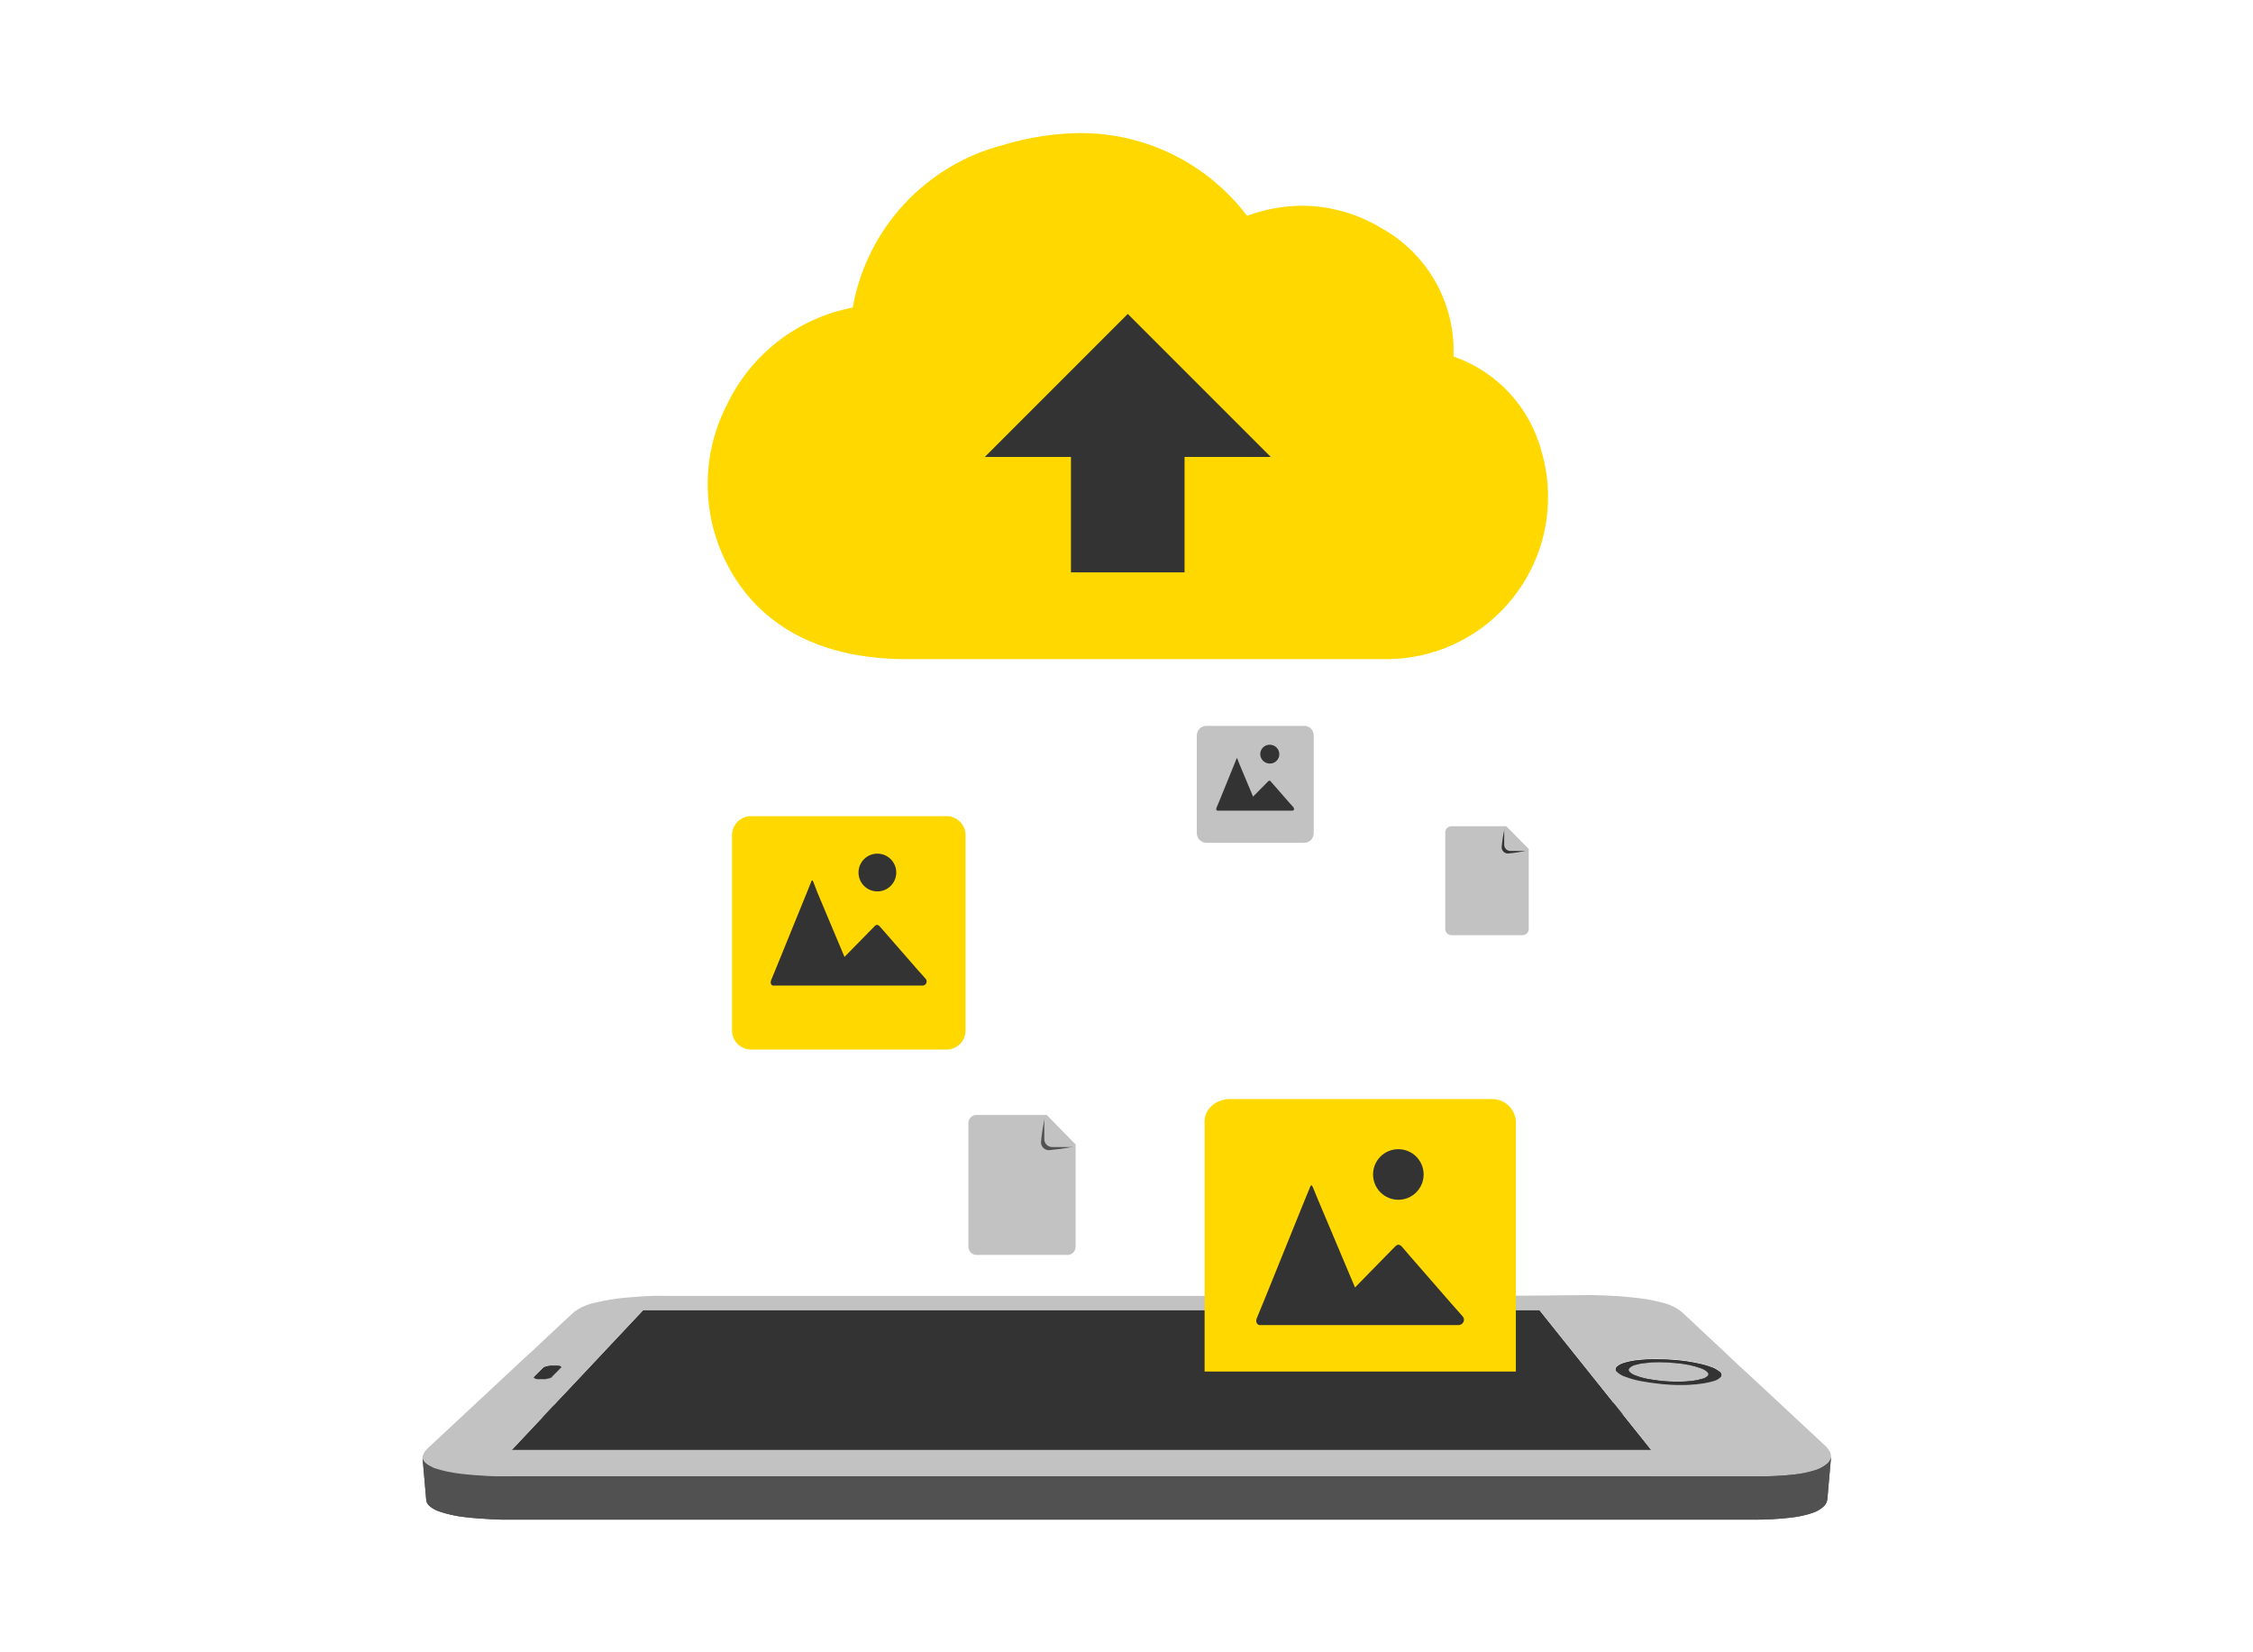 <?xml version="1.0" encoding="UTF-8"?>
<svg id="Ebene_2" data-name="Ebene 2" xmlns="http://www.w3.org/2000/svg" width="300" height="220" xmlns:xlink="http://www.w3.org/1999/xlink" viewBox="0 0 300 220">
  <defs>
    <style>
      .cls-1 {
        clip-path: url(#clippath-21);
      }

      .cls-2 {
        clip-path: url(#clippath-6);
      }

      .cls-3 {
        clip-path: url(#clippath-7);
      }

      .cls-4 {
        clip-path: url(#clippath-17);
      }

      .cls-5 {
        fill: #252525;
      }

      .cls-6 {
        clip-path: url(#clippath-15);
      }

      .cls-7 {
        clip-path: url(#clippath-18);
      }

      .cls-8 {
        clip-path: url(#clippath-4);
      }

      .cls-9 {
        clip-path: url(#clippath-22);
      }

      .cls-10 {
        clip-path: url(#clippath-23);
      }

      .cls-11 {
        fill: #c2c2c2;
      }

      .cls-12 {
        clip-path: url(#clippath-9);
      }

      .cls-13 {
        clip-path: url(#clippath-10);
      }

      .cls-14 {
        clip-path: url(#clippath-25);
      }

      .cls-15 {
        clip-path: url(#clippath-11);
      }

      .cls-16 {
        fill: none;
      }

      .cls-17 {
        clip-path: url(#clippath-1);
      }

      .cls-18 {
        fill: #8a8a8a;
      }

      .cls-19 {
        clip-path: url(#clippath-5);
      }

      .cls-20 {
        clip-path: url(#clippath-20);
      }

      .cls-21 {
        clip-path: url(#clippath-8);
      }

      .cls-22 {
        fill: #8c8c8c;
      }

      .cls-23 {
        clip-path: url(#clippath-3);
      }

      .cls-24 {
        clip-path: url(#clippath-26);
      }

      .cls-25 {
        clip-path: url(#clippath-12);
      }

      .cls-26 {
        clip-path: url(#clippath-14);
      }

      .cls-27 {
        fill: #333;
      }

      .cls-28 {
        clip-path: url(#clippath-19);
      }

      .cls-29 {
        fill: #515151;
      }

      .cls-30 {
        fill: #888;
      }

      .cls-31 {
        fill: #ffd800;
      }

      .cls-32 {
        clip-path: url(#clippath-16);
      }

      .cls-33 {
        clip-path: url(#clippath-2);
      }

      .cls-34 {
        clip-path: url(#clippath-13);
      }

      .cls-35 {
        fill: #242424;
      }

      .cls-36 {
        clip-path: url(#clippath-24);
      }

      .cls-37 {
        clip-path: url(#clippath);
      }

      .cls-38 {
        fill: url(#Unbenannter_Verlauf_2);
      }
    </style>
    <clipPath id="clippath">
      <path class="cls-16" d="M217.859,229.23c.14-2.22.28-4.44.38-6.63l1.06-.21c.407-.068.818-.115,1.23-.14l1.41-.11h3.18l1.58.11c.53,0,1,.1,1.52.14l1.44.21c-.07,1-.14,1.9-.17,2.82-.07,1.27-.18,2.54-.25,3.81l-1.45-.21c-.49-.07-1-.11-1.51-.18l-1.59-.11h-3.13l-1.41.11c-.46,0-.85.11-1.24.18l-1.05.21Z"/>
    </clipPath>
    <clipPath id="clippath-1">
      <path class="cls-16" d="M229.279,229.23c.07-1.27.17-2.54.24-3.81.07-.95.14-1.9.18-2.82.16.043.324.066.49.07l.46.11.46.1.42.11c-.14,2.22-.32,4.44-.46,6.66l-.42-.11-.46-.1-.46-.11-.45-.1Z"/>
    </clipPath>
    <clipPath id="clippath-2">
      <path class="cls-16" d="M216.689,229.62c.14-2.23.25-4.45.39-6.67l.25-.1.28-.11.32-.1c.111-.046.23-.07.35-.07-.14,2.22-.28,4.44-.39,6.62l-.32.11-.31.1-.29.11c-.097.027-.191.064-.28.11Z"/>
    </clipPath>
    <clipPath id="clippath-3">
      <path class="cls-16" d="M25.179,223.551c.14,2.22.32,4.48.46,6.7-.006-.061-.044-.115-.1-.14l-.25-.11c-.11,0-.25,0-.39-.07s-.32,0-.53,0c-.21-.015-.42-.015-.63,0l-.6.11c-.172.024-.34.071-.5.14-.114.02-.215.085-.28.18l-.46-6.7c.081-.074.182-.123.29-.14.159-.06.323-.107.49-.14.197-.045.398-.068.6-.07.223-.021.447-.021.67,0,.176-.02.354-.02.53,0,.133.001.265.025.39.07.085.02.166.054.24.1,0,0,.07,0,.07.07Z"/>
    </clipPath>
    <clipPath id="clippath-4">
      <polygon class="cls-16" points="25.169 223.551 25.629 230.251 25.629 230.251 25.629 230.28 25.599 230.321 25.599 230.361 25.139 223.62 25.139 223.62 25.169 223.59 25.169 223.551"/>
    </clipPath>
    <clipPath id="clippath-5">
      <path class="cls-16" d="M216.689,229.62l-.42.21c-.114.07-.221.151-.32.24-.07.073-.128.158-.17.25-.045.086-.069.182-.07.28l.38-6.73c.009-.087.033-.171.07-.25.11-.203.286-.362.5-.45.131-.09.272-.164.42-.22-.14,2.22-.25,4.44-.39,6.67Z"/>
    </clipPath>
    <clipPath id="clippath-6">
      <path class="cls-16" d="M231.109,229.62c.14-2.23.32-4.45.46-6.67l.84.22c.265.062.526.142.78.24.24.07.46.18.67.25.195.075.383.169.56.28-.14,2.26-.32,4.48-.49,6.73-.18-.1-.36-.17-.57-.28s-.42-.18-.67-.28-.49-.18-.74-.25c-.272-.104-.554-.185-.84-.24Z"/>
    </clipPath>
    <clipPath id="clippath-7">
      <path class="cls-16" d="M223.639,229.301c-.755-.005-1.509.029-2.26.1-.592.062-1.179.159-1.76.29-.407.1-.8.252-1.17.45-.28.18-.42.36-.42.57l.46-6.7c.049-.233.205-.429.42-.53.366-.2.76-.342,1.17-.42.581-.127,1.168-.22,1.76-.28.748-.075,1.499-.112,2.25-.11-.17,2.22-.31,4.41-.45,6.63Z"/>
    </clipPath>
    <clipPath id="clippath-8">
      <path class="cls-16" d="M234.179,230.81h-.28c.18-2.25.32-4.47.5-6.73h.28c-.19,2.22-.36,4.48-.5,6.73Z"/>
    </clipPath>
    <clipPath id="clippath-9">
      <path class="cls-16" d="M215.919,231.131s-.07-.1-.11-.14,0-.11-.07-.14,0-.11,0-.14v-.14l.38-6.73v.28q0,.07.07.14c.07.07.07.1.11.14-.12,2.25-.24,4.51-.38,6.73Z"/>
    </clipPath>
    <clipPath id="clippath-10">
      <path class="cls-16" d="M232.269,231.131c-.358-.314-.777-.552-1.23-.7-.666-.255-1.352-.456-2.05-.6-.835-.177-1.68-.308-2.53-.39-.936-.102-1.878-.149-2.82-.14l.42-6.66c.942-.009,1.884.038,2.82.14.862.073,1.72.19,2.57.35.681.13,1.35.317,2,.56.447.147.864.374,1.23.67l.1.11s0,.07.08.11c.013.032.013.068,0,.1v.07l-.46,6.76v-.21c0-.04,0-.07-.07-.14s-.02.04-.06-.03Z"/>
    </clipPath>
    <clipPath id="clippath-11">
      <path class="cls-16" d="M234.599,231.131l-.07-.07s-.07-.07-.11-.07c-.022-.036-.058-.062-.1-.07-.028-.035-.067-.06-.11-.07.18-2.26.32-4.48.49-6.73,0,0,.07,0,.11.07s.07,0,.1.07.07.07.11.07.07.07.11.07c.058.05.105.111.14.18,0,.07.07.1.1.17s0,.11.07.14v.14l-.49,6.81v-.18c0-.07,0-.11-.07-.18l-.11-.17c-.08-.033-.142-.098-.17-.18Z"/>
    </clipPath>
    <clipPath id="clippath-12">
      <path class="cls-16" d="M20.559,232.26c-.18-2.26-.32-4.55-.5-6.8,0,0,0,.07.11.14.089.045.183.078.28.1.129.031.259.054.39.07h.53c.223.02.447.02.67,0l.63-.1c.168-.027.333-.074.49-.14.115-.024.217-.088.29-.18l.45,6.8c-.083.075-.177.136-.28.18-.156.07-.321.117-.49.14l-.6.11c-.223.015-.447.015-.67,0-.176.015-.354.015-.53,0-.133-.006-.264-.03-.39-.07-.084-.027-.165-.064-.24-.11-.11-.04-.14-.07-.14-.14Z"/>
    </clipPath>
    <clipPath id="clippath-13">
      <polygon class="cls-16" points="20.559 232.26 20.059 225.461 20.059 225.42 20.099 225.42 20.099 225.39 20.129 225.351 20.629 232.15 20.589 232.191 20.559 232.221 20.559 232.26"/>
    </clipPath>
    <clipPath id="clippath-14">
      <path class="cls-16" d="M234.879,231.801c.018.059.018.121,0,.18-.019.058-.042.115-.07.17-.034.069-.081.13-.14.18,0,.07-.1.1-.17.14.17-2.29.31-4.55.49-6.84.068-.036.129-.083.18-.14l.14-.14c.037-.039.061-.087.07-.14.014-.059.014-.121,0-.18-.15,2.05-.36,4.72-.5,6.77Z"/>
    </clipPath>
    <clipPath id="clippath-15">
      <path class="cls-16" d="M232.939,224.861l-.46,6.76c0,.22-.17.39-.42.57-.354.205-.734.359-1.13.46-.568.142-1.146.235-1.73.28-.748.072-1.499.106-2.25.1-1,0-2-.07-2.93-.14-.874-.087-1.743-.227-2.6-.42-.68-.152-1.349-.352-2-.6-.446-.144-.849-.399-1.17-.74,0,0-.07-.07-.07-.1-.012-.036-.012-.074,0-.11v-.17l.39-6.7v.11c-.016.031-.016.069,0,.1v.11c0,.04,0,.07.07.1.323.328.721.572,1.16.71.648.247,1.318.434,2,.56.872.179,1.753.309,2.64.39.973.102,1.951.149,2.93.14.751.005,1.502-.029,2.25-.1.595-.063,1.186-.16,1.77-.29.398-.061.78-.204,1.12-.42.29-.25.43-.43.43-.6Z"/>
    </clipPath>
    <clipPath id="clippath-16">
      <path class="cls-16" d="M219.179,232.751c-.386-.09-.763-.21-1.13-.36-.328-.095-.647-.223-.95-.38-.257-.126-.504-.269-.74-.43-.183-.12-.351-.261-.5-.42.14-2.25.28-4.51.39-6.77.132.165.299.298.49.39.239.144.486.275.74.39.322.147.657.264,1,.35l1.13.32c-.13,2.3-.27,4.59-.43,6.91Z"/>
    </clipPath>
    <clipPath id="clippath-17">
      <path class="cls-16" d="M234.029,232.751c.18-2.29.32-4.55.5-6.84,0,0,.07,0,.1-.07s.07,0,.11-.07.07,0,.1-.07.07,0,.11-.07c-.18,2.29-.32,4.54-.49,6.84,0,0-.07,0-.11.07s-.07,0-.11.07-.07,0-.1.07-.07,0-.11.07Z"/>
    </clipPath>
    <clipPath id="clippath-18">
      <path class="cls-16" d="M234.029,232.751h0c-.023.008-.047.008-.07,0h-.07c.18-2.29.32-4.54.5-6.84h.14c-.18,2.26-.35,4.52-.5,6.84Z"/>
    </clipPath>
    <clipPath id="clippath-19">
      <path class="cls-16" d="M219.179,232.751c.14-2.29.28-4.55.42-6.84h.84c-.14,2.29-.28,4.58-.42,6.84h-.84Z"/>
    </clipPath>
    <clipPath id="clippath-20">
      <path class="cls-16" d="M232.909,233.14c.17-2.29.31-4.58.49-6.87.092-.029.185-.053.28-.07.11,0,.18,0,.25-.07.074-.041.156-.065.24-.07.066-.041.142-.065.22-.07-.18,2.29-.32,4.54-.5,6.83l-.21.11c-.08.04-.164.074-.25.1-.074.041-.156.065-.24.07-.095-.022-.195-.008-.28.04Z"/>
    </clipPath>
    <clipPath id="clippath-21">
      <path class="cls-16" d="M221.099,233.14h-.28c-.1-.004-.199-.028-.29-.07-.081-.019-.161-.042-.24-.07-.085-.019-.168-.042-.25-.07.14-2.29.28-4.58.42-6.83.085.019.168.042.25.07h.81c-.14,2.39-.28,4.68-.42,6.97Z"/>
    </clipPath>
    <clipPath id="clippath-22">
      <path class="cls-16" d="M221.099,233.14l.42-6.87h.18c.057-.004.113-.004.17,0h.43c-.14,2.29-.29,4.58-.43,6.87h-.21c-.057.004-.113.004-.17,0h-.39Z"/>
    </clipPath>
    <clipPath id="clippath-23">
      <path class="cls-16" d="M232.909,233.14c-.18,0-.39.11-.57.14l-.63.11-.71.1c-.254.045-.512.068-.77.07.14-2.29.31-4.58.45-6.87.25,0,.53,0,.78-.07l.71-.11.63-.1c.191-.028.379-.075.56-.14-.18,2.29-.31,4.58-.45,6.87Z"/>
    </clipPath>
    <clipPath id="clippath-24">
      <path class="cls-16" d="M230.229,233.56h-.29c.15-2.29.32-4.58.46-6.87h.28c-.14,2.29-.31,4.58-.45,6.87Z"/>
    </clipPath>
    <clipPath id="clippath-25">
      <path class="cls-16" d="M227.509,233.751h-1.48c-.48,0-.95,0-1.44-.07s-.95-.07-1.41-.14-.92-.11-1.34-.18l.42-6.87c.42.07.88.1,1.34.17s.92.11,1.41.15.95.07,1.45.07h2.72c.2.015.4.015.6,0h.57c-.14,2.29-.32,4.58-.46,6.87h-2.4.02Z"/>
    </clipPath>
    <clipPath id="clippath-26">
      <path class="cls-16" d="M255.179,239.84l-.67,7.64c-.051.479-.263.926-.6,1.27-.568.545-1.252.955-2,1.2-1.327.441-2.699.736-4.09.88-2.211.252-4.435.372-6.66.36H14.669s-.92,0-2.22-.08-3-.17-4.76-.38c-1.621-.174-3.218-.529-4.76-1.06-1.3-.49-2.18-1.16-2.25-2L.009,239.981c.07.81,1,1.45,2.25,1.91,1.55.491,3.144.826,4.76,1,1.73.21,3.46.31,4.76.39s2.18.07,2.22.07h227.68c2.238.023,4.475-.084,6.7-.32,1.39-.136,2.761-.421,4.09-.85.735-.241,1.415-.625,2-1.13.382-.298.636-.731.71-1.21Z"/>
    </clipPath>
    <radialGradient id="Unbenannter_Verlauf_2" data-name="Unbenannter Verlauf 2" cx="1125.879" cy="107761.092" fx="1125.879" fy="107761.092" r="42.3" gradientTransform="translate(-1147.53 8833.943) scale(1.17 -.08)" gradientUnits="userSpaceOnUse">
      <stop offset=".4" stop-color="#1c449b"/>
      <stop offset="1" stop-color="#1c449b" stop-opacity="0"/>
    </radialGradient>
    <symbol id="TIPP_GRAFIK" viewBox="0 0 255.179 251.22">
      <g>
        <path class="cls-31" d="M203.899,65.371c.329,16.194-12.526,29.591-28.72,29.93h-87.55c-17.73,0-26.54-7.79-30.77-14.31-6.268-9.528-6.91-21.695-1.68-31.83,4.374-9.132,12.825-15.645,22.77-17.55,2.528-14.276,13.141-25.772,27.17-29.43C109.625.809,114.3.075,119.009,0c11.923-.061,23.179,5.496,30.38,15,3.18-1.19,6.545-1.809,9.94-1.83,5.099.022,10.096,1.436,14.45,4.09,8.364,4.671,13.39,13.648,13,23.22,7.841,2.712,13.818,9.149,15.94,17.17.744,2.507,1.141,5.105,1.18,7.72Z"/>
        <g>
          <polygon class="cls-30" points="202.349 213.23 202.069 219.321 40.329 219.321 39.979 213.23 202.349 213.23"/>
          <g class="cls-37">
            <g>
              <path class="cls-22" d="M230.829,222.751l-.46,6.66-1.66-.32c-.56-.1-1.16-.17-1.8-.24s-1.23-.11-1.86-.15-1.27,0-1.94,0h-1.31c-.43,0-.81,0-1.2.07l-1.09.11c-.35,0-.67.11-1,.14l.38-6.62c.33-.072.664-.122,1-.15l1.09-.1c.39,0,.78,0,1.2-.07s.85,0,1.3,0h1.94c.63,0,1.27.07,1.91.14l1.79.21c.6.14,1.17.21,1.7.32"/>
              <path class="cls-18" d="M218.949,222.461l-.39,6.63c-.394.062-.782.155-1.16.28-.307.08-.602.197-.88.35-.209.113-.4.254-.57.42-.124.122-.199.286-.21.46l.39-6.73c.011-.162.087-.314.21-.42.162-.163.351-.295.56-.39.283-.141.582-.249.89-.32.374-.139.764-.233,1.16-.28"/>
            </g>
          </g>
          <g class="cls-17">
            <g>
              <path class="cls-18" d="M235.369,225.03l-.49,6.81v-.18c0-.07,0-.11-.07-.18l-.11-.17c-.034-.069-.081-.13-.14-.18-.194-.183-.405-.347-.63-.49-.28-.14-.6-.32-.95-.46s-.78-.28-1.2-.42-.92-.25-1.41-.36l.46-6.66c.49.11,1,.21,1.41.32.404.106.802.236,1.19.39.36.14.67.28,1,.42.239.129.463.284.67.46.055.049.103.106.14.17,0,.08.07.11.1.18s0,.11.07.14v.21"/>
              <path class="cls-22" d="M230.829,222.751l-.46,6.66-1.66-.32c-.56-.1-1.16-.17-1.8-.24s-1.23-.11-1.86-.15-1.27,0-1.94,0h-1.31c-.43,0-.81,0-1.2.07l-1.09.11c-.35,0-.67.11-1,.14l.38-6.62c.33-.072.664-.122,1-.15l1.09-.1c.39,0,.78,0,1.2-.07s.85,0,1.3,0h1.94c.63,0,1.27.07,1.91.14l1.79.21c.6.14,1.17.21,1.7.32"/>
            </g>
          </g>
          <g class="cls-33">
            <path class="cls-18" d="M218.949,222.461l-.39,6.63c-.394.062-.782.155-1.16.28-.307.08-.602.197-.88.35-.209.113-.4.254-.57.42-.124.122-.199.286-.21.46l.39-6.73c.011-.162.087-.314.21-.42.162-.163.351-.295.56-.39.283-.141.582-.249.89-.32.374-.139.764-.233,1.16-.28"/>
          </g>
          <g class="cls-23">
            <g>
              <path class="cls-18" d="M25.179,223.551l.46,6.7h-.18l-.45-6.7h.17"/>
              <path class="cls-22" d="M24.929,223.381l.45,6.69c-.058-.019-.115-.042-.17-.07h-1.27c-.069-.019-.141-.019-.21,0-.069-.015-.141-.015-.21,0l-.46-6.69h.21c.069.015.141.015.21,0h.81c.093-.017.187-.017.28,0h.25c.04.017.077.041.11.07"/>
              <path class="cls-18" d="M22.989,223.31l.46,6.69c-.15,0-.25,0-.39.07-.102.042-.21.066-.32.07l-.25.11c-.062.027-.12.064-.17.11l-.46-6.7c.054-.046.115-.083.18-.11.078-.039.158-.072.24-.1.102-.042.21-.066.32-.07.126-.043.257-.066.39-.07"/>
            </g>
          </g>
          <g class="cls-8">
            <polyline class="cls-35" points="25.169 223.551 25.629 230.251 25.629 230.251 25.629 230.28 25.599 230.321 25.599 230.361 25.139 223.62 25.139 223.62 25.169 223.59 25.169 223.551 25.169 223.551"/>
          </g>
          <g class="cls-19">
            <path class="cls-18" d="M218.949,222.461l-.39,6.63c-.394.062-.782.155-1.16.28-.307.08-.602.197-.88.35-.209.113-.4.254-.57.42-.124.122-.199.286-.21.46l.39-6.73c.011-.162.087-.314.21-.42.162-.163.351-.295.56-.39.283-.141.582-.249.89-.32.374-.139.764-.233,1.16-.28"/>
          </g>
          <g class="cls-2">
            <path class="cls-18" d="M235.369,225.03l-.49,6.81v-.18c0-.07,0-.11-.07-.18l-.11-.17c-.034-.069-.081-.13-.14-.18-.194-.183-.405-.347-.63-.49-.28-.14-.6-.32-.95-.46s-.78-.28-1.2-.42-.92-.25-1.41-.36l.46-6.66c.49.11,1,.21,1.41.32.404.106.802.236,1.19.39.36.14.67.28,1,.42.239.129.463.284.67.46.055.049.103.106.14.17,0,.08.07.11.1.18s0,.11.07.14v.21"/>
          </g>
          <g class="cls-3">
            <g>
              <path class="cls-5" d="M229.559,223.2l-.46,6.66c-.39-.07-.81-.17-1.23-.24-.443-.086-.89-.146-1.34-.18l-1.41-.11h-2.45c-.304.007-.608.031-.91.07-.268.042-.539.065-.81.07l-.74.11.42-6.66.74-.11c.282-.041.565-.065.85-.07.303-.015.607-.015.91,0h2.44l1.41.1c.46,0,.92.11,1.34.18.419.033.834.103,1.24.21"/>
              <path class="cls-35" d="M220.599,222.92l-.42,6.66c-.32.07-.63.14-.88.21-.233.068-.458.162-.67.28-.152.09-.293.197-.42.32-.093.097-.155.218-.18.35l.46-6.73c.017-.126.082-.24.18-.32.119-.121.262-.217.42-.28.212-.109.437-.19.67-.24.269-.115.551-.199.84-.25"/>
            </g>
          </g>
          <g class="cls-21">
            <path class="cls-18" d="M235.369,225.03l-.49,6.81v-.18c0-.07,0-.11-.07-.18l-.11-.17c-.034-.069-.081-.13-.14-.18-.194-.183-.405-.347-.63-.49-.28-.14-.6-.32-.95-.46s-.78-.28-1.2-.42-.92-.25-1.41-.36l.46-6.66c.49.11,1,.21,1.41.32.404.106.802.236,1.19.39.36.14.67.28,1,.42.239.129.463.284.67.46.055.049.103.106.14.17,0,.08.07.11.1.18s0,.11.07.14v.21"/>
          </g>
          <g class="cls-12">
            <path class="cls-35" d="M220.389,226.06l-.42,6.83c-.477-.099-.948-.226-1.41-.38-.42-.15-.81-.29-1.16-.43-.307-.126-.601-.28-.88-.46-.215-.132-.407-.298-.57-.49-.036-.045-.069-.092-.1-.14,0,0,0-.11-.07-.14s0-.11,0-.14v-.14l.39-6.73v.14c.004.047.004.093,0,.14,0,0,0,.07.07.14.042.042.079.089.11.14.155.188.345.345.56.46.298.159.605.299.92.42.39.16.791.29,1.2.39.449.157.906.287,1.37.39"/>
          </g>
          <g class="cls-13">
            <g>
              <path class="cls-35" d="M232.939,224.861l-.46,6.76v-.21c0-.04,0-.07-.07-.14-.046-.038-.084-.086-.11-.14-.133-.155-.301-.275-.49-.35-.227-.134-.465-.251-.71-.35-.298-.122-.601-.229-.91-.32-.32-.11-.67-.18-1.06-.28l.46-6.66c.38.07.74.17,1.05.24s.64.18.92.28.49.22.71.32c.181.089.347.207.49.35l.1.11s0,.07.08.11c.013.032.013.068,0,.1v.18"/>
              <path class="cls-5" d="M229.559,223.2l-.46,6.66c-.39-.07-.81-.17-1.23-.24-.443-.086-.89-.146-1.34-.18l-1.41-.11h-2.45c-.304.007-.608.031-.91.07-.268.042-.539.065-.81.07l-.74.11.42-6.66.74-.11c.282-.041.565-.065.85-.07.303-.015.607-.015.91,0h2.44l1.41.1c.46,0,.92.11,1.34.18.419.033.834.103,1.24.21"/>
            </g>
          </g>
          <g class="cls-15">
            <path class="cls-18" d="M235.369,225.03l-.49,6.81v-.18c0-.07,0-.11-.07-.18l-.11-.17c-.034-.069-.081-.13-.14-.18-.194-.183-.405-.347-.63-.49-.28-.14-.6-.32-.95-.46s-.78-.28-1.2-.42-.92-.25-1.41-.36l.46-6.66c.49.11,1,.21,1.41.32.404.106.802.236,1.19.39.36.14.67.28,1,.42.239.129.463.284.67.46.055.049.103.106.14.17,0,.08.07.11.1.18s0,.11.07.14v.21"/>
          </g>
          <g class="cls-25">
            <g>
              <path class="cls-35" d="M23.449,225.351l.45,6.8c-.05.046-.108.083-.17.11-.08.04-.164.074-.25.1l-.32.11c-.125.032-.252.055-.38.07l-.5-6.79c.131-.016.261-.039.39-.07.104-.034.211-.057.32-.07.082-.028.162-.061.24-.1.08-.022.155-.059.22-.11"/>
              <path class="cls-5" d="M22.279,225.751l.5,6.84h-.22c-.079-.013-.161-.013-.24,0h-.81c-.093.017-.187.017-.28,0h-.25c-.075-.005-.147-.029-.21-.07l-.5-6.84c.07.034.144.057.22.07h1.33c.083.013.167.013.25,0h.21"/>
              <path class="cls-35" d="M20.309,225.631l.49,6.84h-.17c.006-.023.006-.047,0-.07l-.5-6.8h.18"/>
            </g>
          </g>
          <g class="cls-34">
            <polyline class="cls-18" points="20.129 225.351 20.629 232.15 20.589 232.191 20.559 232.221 20.559 232.26 20.559 232.26 20.059 225.461 20.059 225.42 20.099 225.42 20.099 225.39 20.129 225.351"/>
          </g>
          <g class="cls-26">
            <path class="cls-35" d="M235.369,225.03l-.49,6.81c-.01.171-.085.332-.21.45-.154.158-.333.29-.53.39-.267.153-.553.27-.85.35-.364.129-.739.226-1.12.29l.49-6.88c.384-.063.762-.156,1.13-.28.286-.091.566-.197.84-.32.209-.075.392-.206.53-.38.124-.11.199-.265.21-.43"/>
          </g>
          <path class="cls-27" d="M23.899,223.241c.2-.016.4-.016.6,0,.18,0,.32,0,.43.07.084.021.159.07.21.14.039.031.045.088.013.127-.004.005-.008.009-.013.013l-1.69,1.73c-.083.075-.177.136-.28.18-.14,0-.28.1-.5.14l-.63.1c-.223.02-.447.02-.67,0-.199.021-.401.021-.6,0-.142-.025-.282-.059-.42-.1-.11,0-.18-.07-.21-.14s0-.11,0-.18l1.76-1.73c.084-.07.183-.118.29-.14.14,0,.28-.1.49-.14.198-.04.398-.063.6-.07.206-.015.414-.015.62,0Z"/>
          <g class="cls-6">
            <g>
              <path class="cls-18" d="M232.939,224.861l-.46,6.76c-.021.129-.068.251-.14.36-.122.113-.252.217-.39.31-.203.112-.413.209-.63.29l-.85.21.46-6.84.85-.21c.215-.071.425-.155.63-.25.15-.062.283-.158.39-.28.086-.097.136-.22.14-.35"/>
              <path class="cls-22" d="M230.899,225.911l-.46,6.84c-.25,0-.5.11-.74.14l-.85.11c-.28,0-.6,0-.91.07h-2.52l-1.48-.11c-.459-.033-.917-.089-1.37-.17-.428-.057-.852-.141-1.27-.25l.42-6.84c.39.07.81.18,1.27.25s.92.14,1.41.18l1.48.1h1.52c.333.019.667.019,1,0,.308-.002.615-.026.92-.07.279-.038.559-.062.84-.07.23-.085.468-.145.71-.18"/>
              <path class="cls-18" d="M221.729,225.631l-.42,6.84c-.359-.071-.713-.164-1.06-.28-.31-.11-.63-.21-.88-.32-.238-.086-.463-.204-.67-.35-.157-.094-.299-.212-.42-.35,0,0-.07-.07-.07-.11-.018-.035-.018-.076,0-.11v-.2l.35-6.73v.11c-.016.031-.016.069,0,.1v.11c0,.04,0,.07.07.1.133.144.288.265.46.36.217.117.441.22.67.31.28.11.56.22.88.32s.71.14,1.09.21"/>
            </g>
          </g>
          <g class="cls-32">
            <path class="cls-35" d="M220.389,226.06l-.42,6.83c-.477-.099-.948-.226-1.41-.38-.42-.15-.81-.29-1.16-.43-.307-.126-.601-.28-.88-.46-.215-.132-.407-.298-.57-.49-.036-.045-.069-.092-.1-.14,0,0,0-.11-.07-.14s0-.11,0-.14v-.14l.39-6.73v.14c.004.047.004.093,0,.14,0,0,0,.07.07.14.042.042.079.089.11.14.155.188.345.345.56.46.298.159.605.299.92.42.39.16.791.29,1.2.39.449.157.906.287,1.37.39"/>
          </g>
          <g class="cls-4">
            <path class="cls-35" d="M235.369,225.03l-.49,6.81c-.01.171-.085.332-.21.45-.154.158-.333.29-.53.39-.267.153-.553.27-.85.35-.364.129-.739.226-1.12.29l.49-6.88c.384-.063.762-.156,1.13-.28.286-.091.566-.197.84-.32.209-.075.392-.206.53-.38.124-.11.199-.265.21-.43"/>
          </g>
          <g class="cls-7">
            <path class="cls-35" d="M235.369,225.03l-.49,6.81c-.01.171-.085.332-.21.45-.154.158-.333.29-.53.39-.267.153-.553.27-.85.35-.364.129-.739.226-1.12.29l.49-6.88c.384-.063.762-.156,1.13-.28.286-.091.566-.197.84-.32.209-.075.392-.206.53-.38.124-.11.199-.265.21-.43"/>
          </g>
          <g class="cls-28">
            <g>
              <path class="cls-5" d="M232.659,226.441l-.49,6.88c-.32.07-.64.1-1,.17s-.74.11-1.13.14c-.409.044-.819.067-1.23.07h-1.34c-.67,0-1.34,0-2-.07s-1.34-.11-2-.18-1.26-.14-1.86-.24l-1.69-.32.42-6.84,1.69.32c.6.1,1.23.17,1.87.24s1.3.11,2,.15,1.34,0,2,0h1.34c.43,0,.84,0,1.23-.07l1.13-.11,1-.18"/>
              <path class="cls-35" d="M220.389,226.06l-.42,6.83c-.477-.099-.948-.226-1.41-.38-.42-.15-.81-.29-1.16-.43-.307-.126-.601-.28-.88-.46-.215-.132-.407-.298-.57-.49-.036-.045-.069-.092-.1-.14,0,0,0-.11-.07-.14s0-.11,0-.14v-.14l.39-6.73v.14c.004.047.004.093,0,.14,0,0,0,.07.07.14.042.042.079.089.11.14.155.188.345.345.56.46.298.159.605.299.92.42.39.16.791.29,1.2.39.449.157.906.287,1.37.39"/>
            </g>
          </g>
          <path class="cls-11" d="M224.089,222.67c.942-.004,1.883.042,2.82.14.866.071,1.728.191,2.58.36.681.129,1.351.316,2,.56.452.137.87.365,1.23.67.25.25.29.49.15.7-.256.302-.61.504-1,.57-.607.184-1.23.315-1.86.39-.88.102-1.765.149-2.65.14-.975.004-1.95-.043-2.92-.14-1-.11-1.84-.22-2.65-.39-.679-.146-1.347-.336-2-.57-.435-.142-.832-.381-1.16-.7-.185-.166-.2-.45-.035-.635.011-.012.022-.024.035-.035.284-.264.627-.456,1-.56.61-.181,1.236-.302,1.87-.36.859-.104,1.725-.151,2.59-.14Z"/>
          <g class="cls-20">
            <path class="cls-35" d="M235.369,225.03l-.49,6.81c-.01.171-.085.332-.21.45-.154.158-.333.29-.53.39-.267.153-.553.27-.85.35-.364.129-.739.226-1.12.29l.49-6.88c.384-.063.762-.156,1.13-.28.286-.091.566-.197.84-.32.209-.075.392-.206.53-.38.124-.11.199-.265.21-.43"/>
          </g>
          <g class="cls-1">
            <path class="cls-5" d="M232.659,226.441l-.49,6.88c-.32.07-.64.1-1,.17s-.74.11-1.13.14c-.409.044-.819.067-1.23.07h-1.34c-.67,0-1.34,0-2-.07s-1.34-.11-2-.18-1.26-.14-1.86-.24l-1.69-.32.42-6.84,1.69.32c.6.1,1.23.17,1.87.24s1.3.11,2,.15,1.34,0,2,0h1.34c.43,0,.84,0,1.23-.07l1.13-.11,1-.18"/>
          </g>
          <g class="cls-9">
            <path class="cls-5" d="M232.659,226.441l-.49,6.88c-.32.07-.64.1-1,.17s-.74.11-1.13.14c-.409.044-.819.067-1.23.07h-1.34c-.67,0-1.34,0-2-.07s-1.34-.11-2-.18-1.26-.14-1.86-.24l-1.69-.32.42-6.84,1.69.32c.6.1,1.23.17,1.87.24s1.3.11,2,.15,1.34,0,2,0h1.34c.43,0,.84,0,1.23-.07l1.13-.11,1-.18"/>
          </g>
          <g class="cls-10">
            <g>
              <path class="cls-35" d="M235.369,225.03l-.49,6.81c-.01.171-.085.332-.21.45-.154.158-.333.29-.53.39-.267.153-.553.27-.85.35-.364.129-.739.226-1.12.29l.49-6.88c.384-.063.762-.156,1.13-.28.286-.091.566-.197.84-.32.209-.075.392-.206.53-.38.124-.11.199-.265.21-.43"/>
              <path class="cls-5" d="M232.659,226.441l-.49,6.88c-.32.07-.64.1-1,.17s-.74.11-1.13.14c-.409.044-.819.067-1.23.07h-1.34c-.67,0-1.34,0-2-.07s-1.34-.11-2-.18-1.26-.14-1.86-.24l-1.69-.32.42-6.84,1.69.32c.6.1,1.23.17,1.87.24s1.3.11,2,.15,1.34,0,2,0h1.34c.43,0,.84,0,1.23-.07l1.13-.11,1-.18"/>
            </g>
          </g>
          <g class="cls-36">
            <path class="cls-5" d="M232.659,226.441l-.49,6.88c-.32.07-.64.1-1,.17s-.74.11-1.13.14c-.409.044-.819.067-1.23.07h-1.34c-.67,0-1.34,0-2-.07s-1.34-.11-2-.18-1.26-.14-1.86-.24l-1.69-.32.42-6.84,1.69.32c.6.1,1.23.17,1.87.24s1.3.11,2,.15,1.34,0,2,0h1.34c.43,0,.84,0,1.23-.07l1.13-.11,1-.18"/>
          </g>
          <g class="cls-14">
            <path class="cls-5" d="M232.659,226.441l-.49,6.88c-.32.07-.64.1-1,.17s-.74.11-1.13.14c-.409.044-.819.067-1.23.07h-1.34c-.67,0-1.34,0-2-.07s-1.34-.11-2-.18-1.26-.14-1.86-.24l-1.69-.32.42-6.84,1.69.32c.6.1,1.23.17,1.87.24s1.3.11,2,.15,1.34,0,2,0h1.34c.43,0,.84,0,1.23-.07l1.13-.11,1-.18"/>
          </g>
          <path class="cls-27" d="M223.569,222.111c1.26,0,2.53.07,3.73.17,1.135.104,2.263.271,3.38.5.925.173,1.835.42,2.72.74.605.199,1.167.507,1.66.91.285.214.374.603.21.92-.337.38-.779.652-1.27.78-.817.245-1.653.419-2.5.52-1.17.157-2.35.23-3.53.22-1.307.003-2.612-.07-3.91-.22-1.27-.14-2.43-.31-3.49-.52-.922-.189-1.828-.45-2.71-.78-.568-.191-1.087-.505-1.52-.92-.251-.241-.26-.639-.019-.891.006-.007.013-.013.019-.019.38-.352.84-.607,1.34-.74.819-.246,1.659-.413,2.51-.5,1.122-.133,2.251-.19,3.38-.17ZM227.369,226.2c.885.009,1.77-.038,2.65-.14.631-.068,1.254-.199,1.86-.39.386-.078.736-.278,1-.57.15-.21.11-.45-.14-.7-.36-.305-.778-.533-1.23-.67-.654-.23-1.322-.417-2-.56-.852-.169-1.714-.289-2.58-.36-.91-.07-1.86-.14-2.82-.14-.859-.009-1.717.038-2.57.14-.634.058-1.26.179-1.87.36-.378.092-.724.285-1,.56-.185.166-.2.45-.035.635.011.012.022.024.035.035.324.324.722.564,1.16.7.646.257,1.316.448,2,.57.81.17,1.69.28,2.65.39s1.94.14,2.92.14"/>
          <polygon class="cls-27" points="202.349 213.23 222.609 238.571 16.149 238.571 39.979 213.23 202.349 213.23"/>
          <polygon points="222.609 238.571 222.119 246.18 16.709 246.18 16.149 238.571 222.609 238.571"/>
          <path class="cls-11" d="M211.509,210.51c.39,0,1.41,0,2.79.07s3.1.14,4.9.36c1.748.147,3.481.441,5.18.88,1.36.276,2.637.865,3.73,1.72l7.69,7.19c2,1.91,3.52,3.32,5,4.66s2.89,2.71,4.87,4.54,4.65,4.34,8.67,8.07c.237.255.439.541.6.85.317.569.317,1.261,0,1.83-.42.67-1.41,1.34-3.46,1.87-3.206.685-6.483.981-9.76.88H13.999s-1.23,0-2.89-.07c-1.937-.077-3.868-.277-5.78-.6-1.647-.178-3.235-.717-4.65-1.58-.92-.74-1-1.7.35-3,4.83-4.48,7.82-7.3,10-9.31,2.18-2.01,3.42-3.17,4.73-4.41s2.53-2.36,4.37-4.05,4-3.8,7.33-6.84c1.183-.874,2.552-1.463,4-1.72,1.794-.437,3.62-.731,5.46-.88,1.83-.18,3.59-.29,4.9-.32,1.31-.03,2.15,0,2.22,0h142.48c13.82,0,23.26-.14,24.99-.14ZM222.609,238.571l-20.26-25.34H39.979l-23.8,25.34h206.43M227.969,226.801c1.18.011,2.36-.062,3.53-.22.847-.101,1.683-.275,2.5-.52.488-.136.928-.406,1.27-.78.189-.313.096-.72-.21-.92-.493-.403-1.055-.711-1.66-.91-.886-.316-1.796-.563-2.72-.74-1.117-.229-2.245-.396-3.38-.5-1.2-.1-2.47-.17-3.73-.17-1.142,0-2.284.056-3.42.17-.851.087-1.691.254-2.51.5-.506.113-.967.37-1.33.74-.251.233-.266.625-.034.876.011.012.022.023.034.034.433.415.952.729,1.52.92.882.33,1.788.591,2.71.78,1.06.21,2.26.38,3.49.52,1.298.151,2.603.225,3.91.22M23.449,225.351l1.73-1.73c.07-.07.07-.1,0-.14-.059-.062-.13-.11-.21-.14-.136-.044-.277-.067-.42-.07-.2-.016-.4-.016-.6,0-.223-.014-.447-.014-.67,0-.21,0-.42,0-.6.07-.168.027-.333.074-.49.14-.104.031-.202.078-.29.14l-1.72,1.73c-.07.07-.07.11,0,.18.059.062.13.11.21.14.138.041.278.075.42.1.199.021.401.021.6,0,.223.021.447.021.67,0l.63-.1c.171-.027.339-.074.5-.14.115-.045.222-.105.32-.18"/>
          <g>
            <path id="SVGID" class="cls-29" d="M255.179,239.84l-.67,7.64c-.051.479-.263.926-.6,1.27-.568.545-1.252.955-2,1.2-1.327.441-2.699.736-4.09.88-2.211.252-4.435.372-6.66.36H14.669s-.92,0-2.22-.08-3-.17-4.76-.38c-1.621-.174-3.218-.529-4.76-1.06-1.3-.49-2.18-1.16-2.25-2L.009,239.981c.07.81,1,1.45,2.25,1.91,1.55.491,3.144.826,4.76,1,1.73.21,3.46.31,4.76.39s2.18.07,2.22.07h227.68c2.238.023,4.475-.084,6.7-.32,1.39-.136,2.761-.421,4.09-.85.735-.241,1.415-.625,2-1.13.382-.298.636-.731.71-1.21Z"/>
            <g class="cls-24">
              <g>
                <path class="cls-29" d="M255.179,239.84l-.67,7.64c-.031.261-.117.513-.25.74-.169.302-.397.567-.67.78-.379.295-.792.543-1.23.74-.628.265-1.277.475-1.94.63l.64-7.82c.658-.15,1.303-.351,1.93-.6.436-.178.852-.403,1.24-.67.26-.195.486-.432.67-.7.137-.228.232-.479.28-.74"/>
                <path class="cls-29" d="M251.059,242.55l-.64,7.82c-.49.11-1.09.25-1.73.36s-1.33.17-2.11.24-1.62.14-2.54.18-1.9.07-3,.07H13.149c-.89,0-2-.08-3.34-.18s-2.68-.28-4-.53c-1.189-.197-2.35-.532-3.46-1l-.69-7.76c1.114.445,2.275.764,3.46.95,1.323.237,2.659.401,4,.49,1.3.11,2.46.15,3.34.18s1.41,0,1.45,0h227.7c1.09,0,2.08,0,3-.07s1.76-.11,2.53-.15,1.48-.14,2.12-.24,1.3-.28,1.8-.39"/>
                <path class="cls-29" d="M1.729,241.671l.67,7.75c-.457-.192-.874-.466-1.23-.81-.141-.134-.259-.289-.35-.46-.079-.163-.126-.339-.14-.52L.009,239.941c.01.175.057.346.14.5.21.356.515.647.88.84l.7.39"/>
              </g>
            </g>
          </g>
        </g>
        <path class="cls-31" d="M98.379,162.62c-.016,1.88-1.54,3.399-3.42,3.41h-35.46c-1.88-.011-3.404-1.53-3.42-3.41v-35.46c.016-1.88,1.54-3.399,3.42-3.41h35.46c1.884.011,3.409,1.536,3.42,3.42v35.45Z"/>
        <path class="cls-27" d="M82.409,130.54c1.889,0,3.42,1.531,3.42,3.42,0,1.889-1.531,3.42-3.42,3.42s-3.42-1.531-3.42-3.42h0c0-1.889,1.531-3.42,3.42-3.42ZM90.589,154.44h-27c-.046.015-.094.015-.14,0-.6-.24-.28-1-.28-1l1.19-2.89,5.29-13,.74-1.83s.11-.35.21-.35.21.31.21.31l.71,1.84,4.93,11.73,5.08-5.18h0l.28-.28s.25-.35.53-.35h0c.195.023.372.124.49.28h0l.29.32h0l.77.88h0l5.75,6.59,1.41,1.58h0c.164.146.265.351.28.57.028.402-.276.751-.678.778-.021.001-.041.002-.062.002h0Z"/>
        <path class="cls-11" d="M161.459,126.84c0,.952-.768,1.725-1.72,1.73h-17.73c-.953-.005-1.725-.777-1.73-1.73v-17.73c.005-.952.778-1.72,1.73-1.72h17.73c.95,0,1.72.77,1.72,1.72h0v17.73Z"/>
        <path class="cls-27" d="M153.499,110.81c.952,0,1.725.768,1.73,1.72-.005.939-.771,1.696-1.71,1.69-.007,0-.014,0-.02,0-.952,0-1.725-.768-1.73-1.72.005-.939.771-1.696,1.71-1.69.007,0,.014,0,.02,0ZM157.589,122.751h-13.61c-.31-.14-.14-.5-.14-.5l.6-1.44,2.64-6.49.36-.91s.07-.18.1-.18.11.18.11.18l.35.91,2.47,5.89,2.54-2.57h0l.14-.14s.14-.18.28-.18h0c.099.011.189.062.25.14h0l.14.18h0l.38.42h0l2.86,3.28.7.77h0c.071.064.111.155.11.25.061.142-.004.307-.146.368-.042.018-.088.026-.134.022Z"/>
        <ellipse class="cls-38" cx="169.889" cy="224.361" rx="49.34" ry="3.52"/>
        <path class="cls-31" d="M198.079,179.001v45.36h-56.39v-45.36c0-2.18,2.05-4,4.58-4h47.27c2.354-.137,4.379,1.647,4.54,4Z"/>
        <path class="cls-27" d="M176.799,184.081c2.529.006,4.576,2.061,4.57,4.59-.006,2.529-2.061,4.576-4.59,4.57-2.526-.006-4.57-2.054-4.57-4.58-.006-2.524,2.036-4.574,4.56-4.58.01,0,.02,0,.03,0ZM187.719,215.941h-36c-.056.014-.114.014-.17,0-.82-.36-.39-1.27-.39-1.27l1.58-3.85,7-17.3,1-2.43s.14-.46.29-.46.31.42.31.42l1,2.43,6.6,15.65,6.76-6.91h0l.39-.38s.35-.46.71-.46h0c.263.037.501.177.66.39h0l.39.45h0l1,1.17h0l7.65,8.78,1.87,2.11h0c.189.189.3.443.31.71-.025.518-.442.93-.96.95Z"/>
        <polygon class="cls-27" points="127.769 32.771 101.869 58.681 117.479 58.681 117.479 79.581 127.769 79.581 138.059 79.581 138.059 58.681 153.679 58.681 127.769 32.771"/>
        <path class="cls-11" d="M196.289,125.571h-9.87c-.63.005-1.136.52-1.13,1.15,0,.007,0,.014,0,.02v17.41c-.011.63.49,1.149,1.12,1.16.003,0,.007,0,.01,0h12.86c.63-.005,1.136-.52,1.13-1.15,0-.003,0-.007,0-.01v-14.4l-4.12-4.18Z"/>
        <path class="cls-27" d="M195.509,129.381c-.006.619.491,1.124,1.11,1.13.007,0,.013,0,.02,0,1.103-.092,2.199-.259,3.28-.5l-3.88-4c-.263,1.108-.44,2.235-.53,3.37Z"/>
        <path class="cls-11" d="M195.969,126.351v2.57c-.011.613.477,1.119,1.09,1.13.013,0,.027,0,.04,0h2.53c.292-.001.572-.116.78-.32l-4.09-4.16c-.239.186-.37.478-.35.78Z"/>
        <path class="cls-11" d="M113.069,177.881h-12.72c-.806.005-1.456.664-1.45,1.47,0,.003,0,.007,0,.01v22.39c0,.806.644,1.464,1.45,1.48h16.53c.806-.011,1.451-.673,1.44-1.48h0v-18.48l-5.25-5.39Z"/>
        <path class="cls-29" d="M112.049,182.81c-.006.795.635,1.444,1.43,1.45.007,0,.013,0,.02,0,0,0,4-.39,4.23-.67l-5-5.15c-.325,1.44-.552,2.9-.68,4.37Z"/>
        <path class="cls-11" d="M112.649,178.93v3.32c-.011.784.615,1.429,1.4,1.44.017,0,.034,0,.05,0h3.24c.373-.014.729-.163,1-.42l-5.29-5.36c-.26.276-.403.641-.4,1.02Z"/>
      </g>
    </symbol>
  </defs>
  <use width="255.179" height="251.22" transform="translate(56.258 17.713) scale(.735)" xlink:href="#TIPP_GRAFIK"/>
</svg>